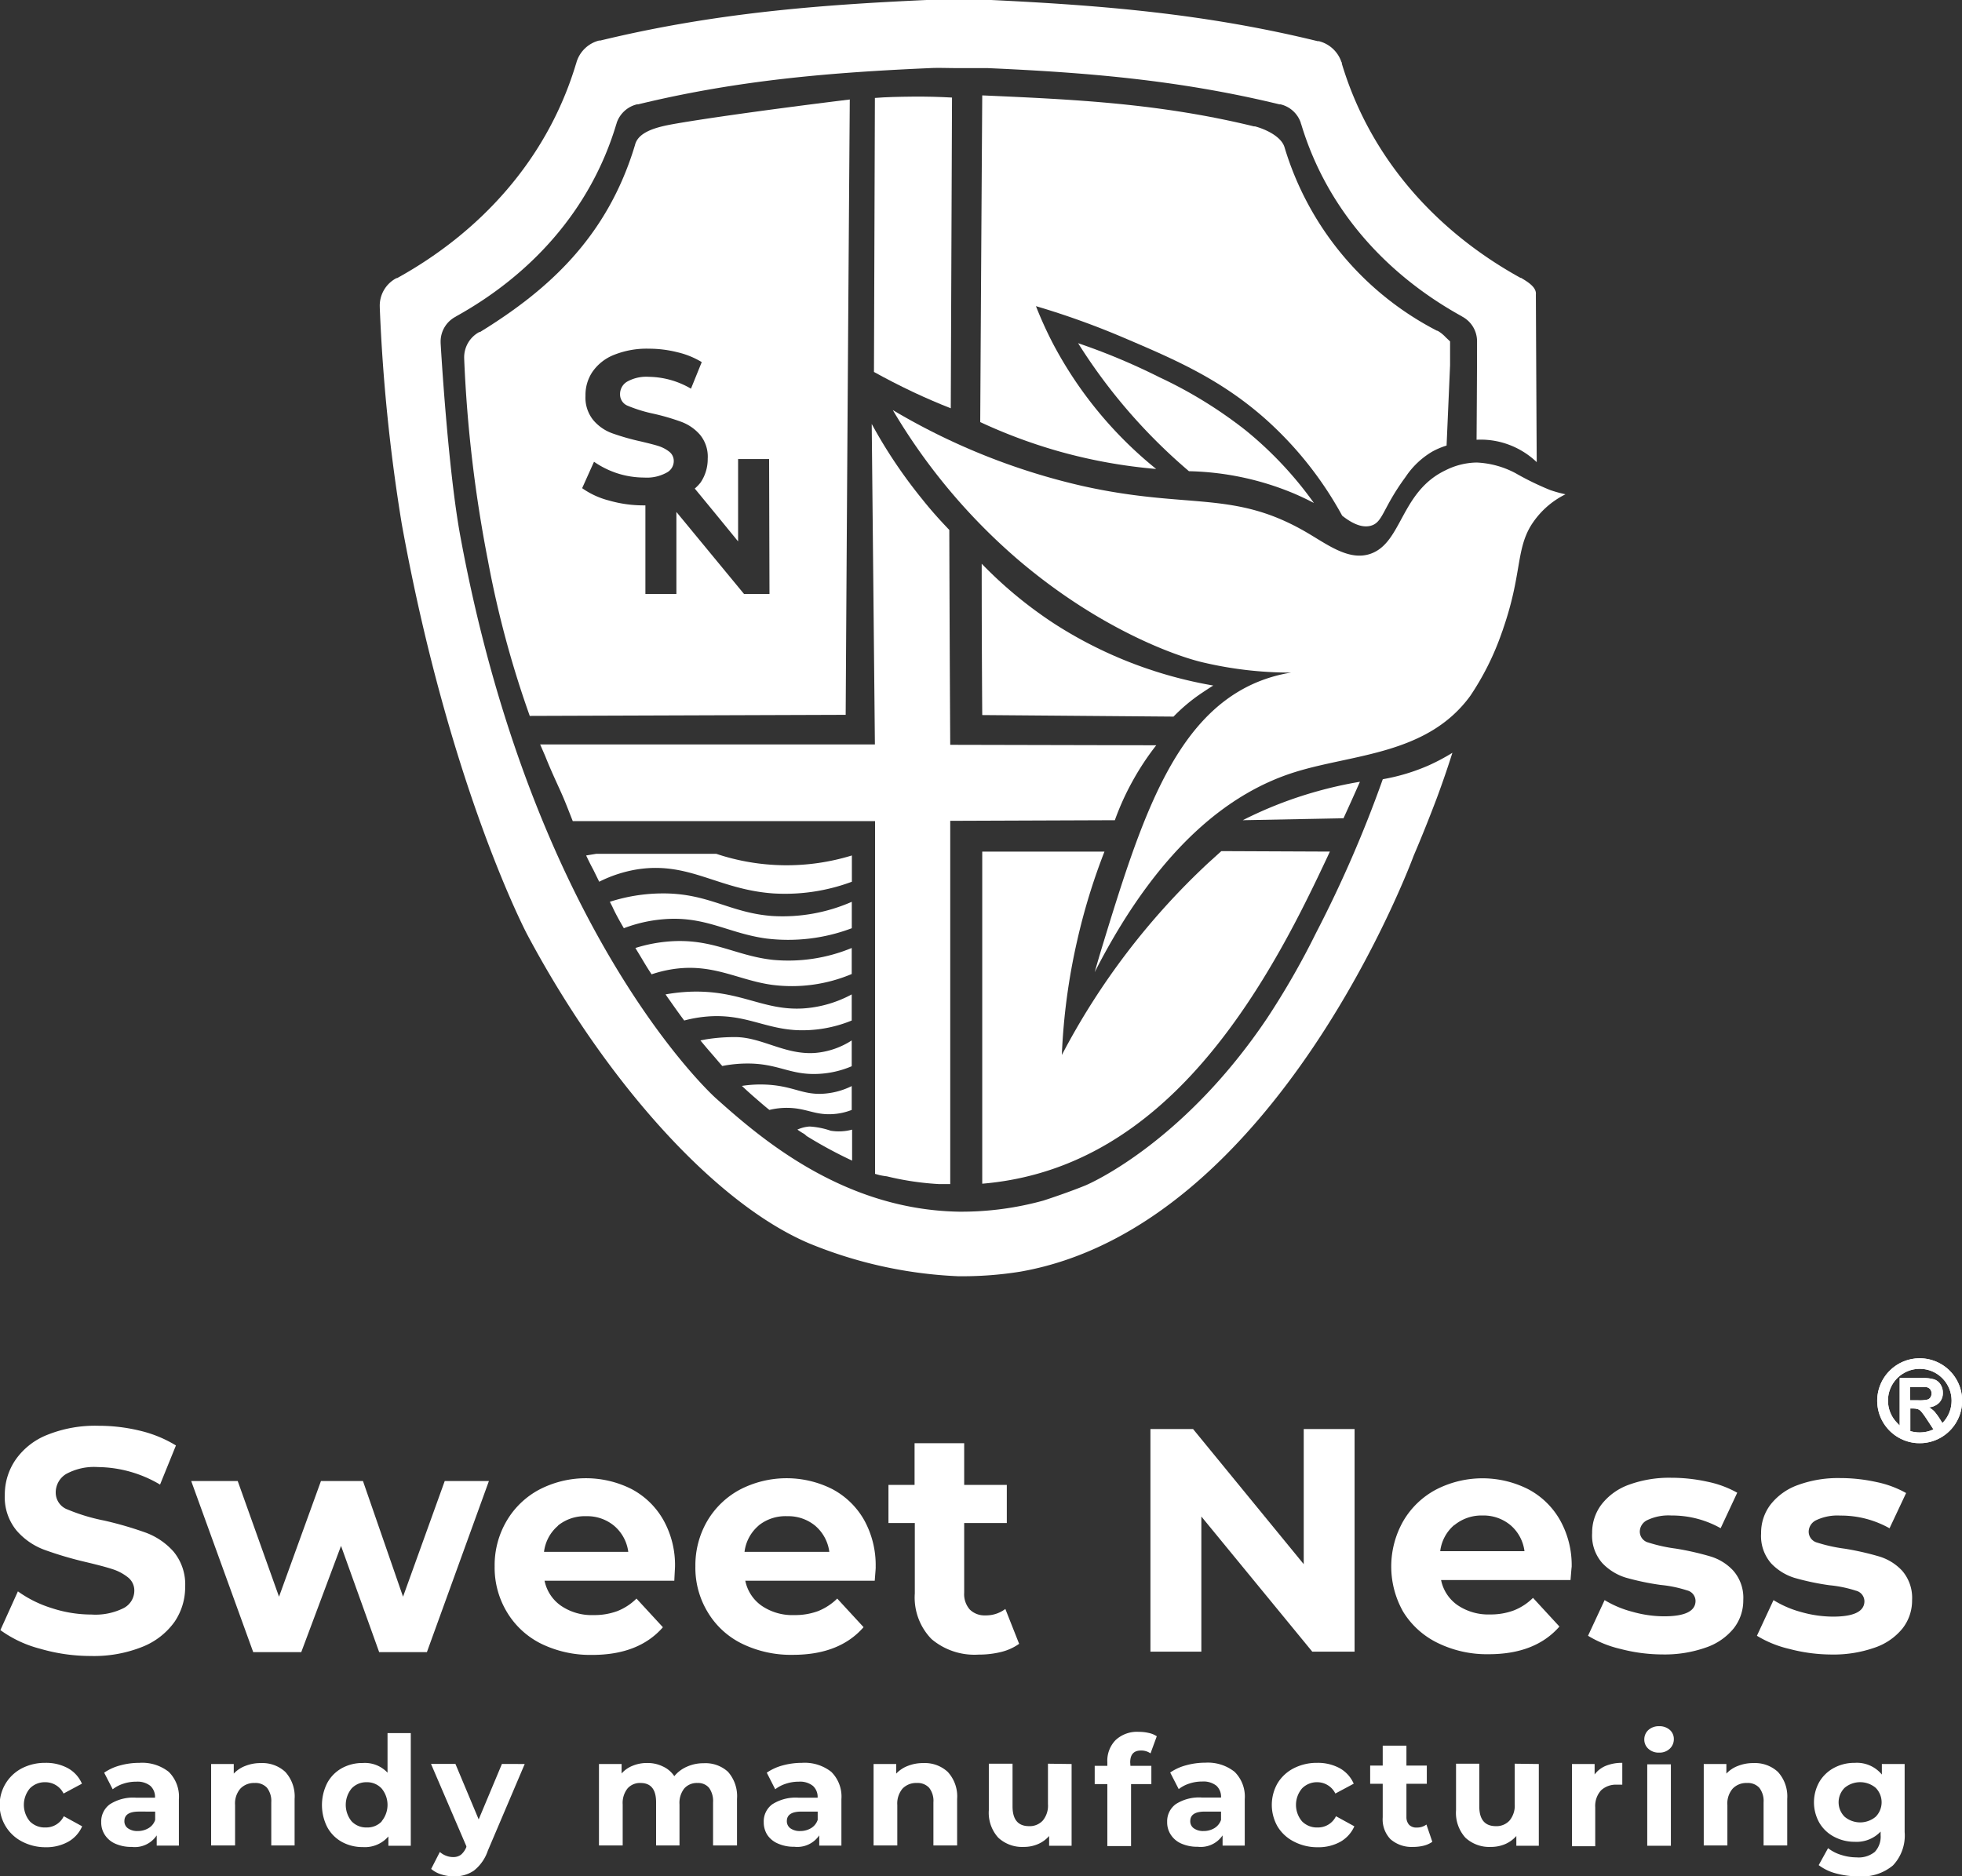 <?xml version="1.0" encoding="UTF-8"?> <svg xmlns="http://www.w3.org/2000/svg" xmlns:xlink="http://www.w3.org/1999/xlink" viewBox="0 0 253.14 242.15"><rect x="0" y="0" width="253.14" height="242.15" fill="#333333" stroke="none"/><defs><style>.cls-1,.cls-2,.cls-3{fill:#fff;}.cls-1{clip-rule:evenodd;}.cls-3{fill-rule:evenodd;}.cls-4{clip-path:url(#clip-path);}</style><clipPath id="clip-path"><path class="cls-1" d="M246.46,180.71h1a4.77,4.77,0,0,0,1.22-.09.68.68,0,0,0,.39-.29.87.87,0,0,0,.14-.5.84.84,0,0,0-.19-.56.79.79,0,0,0-.51-.26,9,9,0,0,0-1,0h-1.07Zm3,3.76-.88-1.34a9.68,9.68,0,0,0-.73-1,1.07,1.07,0,0,0-.41-.28,2.22,2.22,0,0,0-.69-.08h-.28v2.92a4.37,4.37,0,0,0,1.21.17A4.08,4.08,0,0,0,249.45,184.47Zm-4.36-.5v-6.13H248a5,5,0,0,1,1.58.18,1.56,1.56,0,0,1,.79.65,1.94,1.94,0,0,1,.3,1.07,1.8,1.8,0,0,1-.45,1.26,2.11,2.11,0,0,1-1.34.62,3.14,3.14,0,0,1,.73.57,9,9,0,0,1,.78,1.1l.22.36a4.11,4.11,0,0,0-2.91-7,4.1,4.1,0,0,0-2.91,1.2h0a4.1,4.1,0,0,0,0,5.8Zm2.58-8.68a5.48,5.48,0,1,1-3.88,1.61h0A5.47,5.47,0,0,1,247.67,175.29Z"></path></clipPath></defs><g id="Слой_2" data-name="Слой 2"><g id="Слой_1-2" data-name="Слой 1"><path class="cls-2" d="M2.85,237.66a5.32,5.32,0,0,1,0-9.47,6.5,6.5,0,0,1,3-.69,5.91,5.91,0,0,1,2.91.69,4.16,4.16,0,0,1,1.81,2l-2.37,1.27A2.61,2.61,0,0,0,5.86,230a2.69,2.69,0,0,0-2,.79,3.31,3.31,0,0,0,0,4.27,2.68,2.68,0,0,0,2,.78,2.57,2.57,0,0,0,2.37-1.45l2.37,1.3a4.23,4.23,0,0,1-1.81,2,5.8,5.8,0,0,1-2.91.7A6.5,6.5,0,0,1,2.85,237.66Z"></path><path class="cls-2" d="M21.77,228.66a4.49,4.49,0,0,1,1.31,3.52v6H20.22v-1.32A3.4,3.4,0,0,1,17,238.35a5.06,5.06,0,0,1-2.11-.41,3.07,3.07,0,0,1-1.36-1.14,2.89,2.89,0,0,1-.47-1.64,2.74,2.74,0,0,1,1.11-2.31A5.55,5.55,0,0,1,17.6,232H20a1.94,1.94,0,0,0-.6-1.53,2.67,2.67,0,0,0-1.82-.54,5.19,5.19,0,0,0-1.66.26,4.5,4.5,0,0,0-1.38.72l-1.1-2.14a6.58,6.58,0,0,1,2.07-.94A9.33,9.33,0,0,1,18,227.5,5.53,5.53,0,0,1,21.77,228.66Zm-2.61,7.27a1.92,1.92,0,0,0,.86-1.07v-1.07H17.93c-1.26,0-1.88.41-1.88,1.23a1.09,1.09,0,0,0,.46.93,2.05,2.05,0,0,0,1.26.35A2.67,2.67,0,0,0,19.16,235.93Z"></path><path class="cls-2" d="M36.81,228.67a4.69,4.69,0,0,1,1.2,3.49v6H35v-5.57a2.78,2.78,0,0,0-.55-1.87,2,2,0,0,0-1.59-.62,2.43,2.43,0,0,0-1.84.72,2.92,2.92,0,0,0-.69,2.12v5.22H27.24V227.65h2.92v1.24a3.94,3.94,0,0,1,1.51-1,5.29,5.29,0,0,1,2-.36A4.34,4.34,0,0,1,36.81,228.67Z"></path><path class="cls-2" d="M53,223.66V238.2H50.11V237a4,4,0,0,1-3.3,1.37,5.5,5.5,0,0,1-2.69-.66,4.8,4.8,0,0,1-1.89-1.9,6.29,6.29,0,0,1,0-5.73,4.8,4.8,0,0,1,1.89-1.9,5.5,5.5,0,0,1,2.69-.66A4,4,0,0,1,50,228.77v-5.11Zm-3.77,11.39a3.32,3.32,0,0,0,0-4.25,2.56,2.56,0,0,0-1.92-.8,2.59,2.59,0,0,0-1.94.8,3.35,3.35,0,0,0,0,4.25,2.58,2.58,0,0,0,1.94.79A2.55,2.55,0,0,0,49.26,235.05Z"></path><path class="cls-2" d="M67.7,227.65l-4.76,11.19a5.51,5.51,0,0,1-1.8,2.57,4.35,4.35,0,0,1-2.57.74,5.38,5.38,0,0,1-1.63-.25,3.64,3.64,0,0,1-1.31-.71L56.75,239a2.54,2.54,0,0,0,.81.49,2.48,2.48,0,0,0,.91.17,1.63,1.63,0,0,0,1-.3,2.48,2.48,0,0,0,.7-1l0-.1-4.56-10.62h3.15l3,7.16,3-7.16Z"></path><path class="cls-2" d="M93.93,228.66a4.75,4.75,0,0,1,1.16,3.5v6H92v-5.57a2.9,2.9,0,0,0-.52-1.87,1.84,1.84,0,0,0-1.48-.62,2.17,2.17,0,0,0-1.71.7,3,3,0,0,0-.62,2.06v5.3H84.65v-5.57c0-1.66-.67-2.49-2-2.49a2.12,2.12,0,0,0-1.68.7,3,3,0,0,0-.63,2.06v5.3H77.28V227.65H80.2v1.22a3.71,3.71,0,0,1,1.44-1,4.76,4.76,0,0,1,1.87-.35,4.44,4.44,0,0,1,2,.44A3.52,3.52,0,0,1,87,229.22,4.3,4.3,0,0,1,88.62,228a5.16,5.16,0,0,1,2.16-.45A4.29,4.29,0,0,1,93.93,228.66Z"></path><path class="cls-2" d="M107.25,228.66a4.49,4.49,0,0,1,1.31,3.52v6H105.7v-1.32a3.42,3.42,0,0,1-3.22,1.47,5,5,0,0,1-2.1-.41A3.1,3.1,0,0,1,99,236.8a3,3,0,0,1-.46-1.64,2.73,2.73,0,0,1,1.1-2.31,5.59,5.59,0,0,1,3.42-.85h2.43a1.91,1.91,0,0,0-.61-1.53,2.66,2.66,0,0,0-1.82-.54,5.17,5.17,0,0,0-1.65.26,4.45,4.45,0,0,0-1.39.72l-1.09-2.14a6.63,6.63,0,0,1,2.06-.94,9.38,9.38,0,0,1,2.48-.33A5.54,5.54,0,0,1,107.25,228.66Zm-2.61,7.27a2,2,0,0,0,.86-1.07v-1.07h-2.1c-1.25,0-1.88.41-1.88,1.23a1.12,1.12,0,0,0,.46.93,2.08,2.08,0,0,0,1.27.35A2.7,2.7,0,0,0,104.64,235.93Z"></path><path class="cls-2" d="M122.28,228.67a4.65,4.65,0,0,1,1.21,3.49v6h-3.06v-5.57a2.73,2.73,0,0,0-.55-1.87,2,2,0,0,0-1.58-.62,2.43,2.43,0,0,0-1.85.72,3,3,0,0,0-.68,2.12v5.22h-3.06V227.65h2.92v1.24a4,4,0,0,1,1.51-1,5.29,5.29,0,0,1,2-.36A4.33,4.33,0,0,1,122.28,228.67Z"></path><path class="cls-2" d="M138.26,227.65V238.2h-2.9v-1.26a4,4,0,0,1-1.45,1.05,4.58,4.58,0,0,1-1.82.36,4.52,4.52,0,0,1-3.29-1.19,4.78,4.78,0,0,1-1.22-3.55v-6h3.06v5.51c0,1.7.71,2.55,2.14,2.55a2.28,2.28,0,0,0,1.76-.72,3,3,0,0,0,.67-2.12v-5.22Z"></path><path class="cls-2" d="M145.85,227.89h2.7v2.35h-2.62v8h-3.06v-8h-1.63v-2.35h1.63v-.47a3.81,3.81,0,0,1,1.07-2.86,4.05,4.05,0,0,1,3-1.06,5.53,5.53,0,0,1,1.31.15,2.93,2.93,0,0,1,1,.42l-.81,2.21a2.06,2.06,0,0,0-1.23-.37c-.93,0-1.39.51-1.39,1.53Z"></path><path class="cls-2" d="M159.29,228.66a4.49,4.49,0,0,1,1.31,3.52v6h-2.86v-1.32a3.4,3.4,0,0,1-3.21,1.47,5.06,5.06,0,0,1-2.11-.41,3.07,3.07,0,0,1-1.36-1.14,2.89,2.89,0,0,1-.47-1.64,2.74,2.74,0,0,1,1.11-2.31,5.54,5.54,0,0,1,3.41-.85h2.43a1.94,1.94,0,0,0-.6-1.53,2.7,2.7,0,0,0-1.83-.54,5.17,5.17,0,0,0-1.65.26,4.39,4.39,0,0,0-1.38.72l-1.1-2.14a6.58,6.58,0,0,1,2.07-.94,9.31,9.31,0,0,1,2.47-.33A5.54,5.54,0,0,1,159.29,228.66Zm-2.61,7.27a2,2,0,0,0,.86-1.07v-1.07h-2.09c-1.26,0-1.88.41-1.88,1.23a1.09,1.09,0,0,0,.46.93,2.05,2.05,0,0,0,1.26.35A2.67,2.67,0,0,0,156.68,235.93Z"></path><path class="cls-2" d="M166.94,237.66a5.23,5.23,0,0,1-2.1-1.93,5.62,5.62,0,0,1,0-5.61,5.23,5.23,0,0,1,2.1-1.93,6.5,6.5,0,0,1,3-.69,5.91,5.91,0,0,1,2.91.69,4.21,4.21,0,0,1,1.81,2l-2.37,1.27A2.61,2.61,0,0,0,170,230a2.69,2.69,0,0,0-2,.79,3.28,3.28,0,0,0,0,4.27,2.68,2.68,0,0,0,2,.78,2.57,2.57,0,0,0,2.37-1.45l2.37,1.3a4.29,4.29,0,0,1-1.81,2,5.8,5.8,0,0,1-2.91.7A6.5,6.5,0,0,1,166.94,237.66Z"></path><path class="cls-2" d="M184.8,237.69a3.34,3.34,0,0,1-1.11.5,5.61,5.61,0,0,1-1.38.16,4.12,4.12,0,0,1-2.91-1,3.69,3.69,0,0,1-1-2.82v-4.33h-1.62v-2.35h1.62v-2.57h3.06v2.57h2.63v2.35h-2.63v4.29a1.47,1.47,0,0,0,.34,1,1.29,1.29,0,0,0,1,.36,2,2,0,0,0,1.24-.39Z"></path><path class="cls-2" d="M198.54,227.65V238.2h-2.9v-1.26a4.06,4.06,0,0,1-1.45,1.05,4.62,4.62,0,0,1-1.82.36,4.53,4.53,0,0,1-3.3-1.19,4.77,4.77,0,0,1-1.21-3.55v-6h3v5.51c0,1.7.72,2.55,2.14,2.55a2.28,2.28,0,0,0,1.76-.72,3,3,0,0,0,.67-2.12v-5.22Z"></path><path class="cls-2" d="M207.17,227.89a5.48,5.48,0,0,1,2.14-.39v2.82c-.34,0-.57,0-.68,0a2.8,2.8,0,0,0-2.06.73,3,3,0,0,0-.75,2.21v5h-3V227.65h2.92V229A3.42,3.42,0,0,1,207.17,227.89Z"></path><path class="cls-2" d="M212.68,225.69a1.58,1.58,0,0,1-.53-1.21,1.62,1.62,0,0,1,.53-1.22,2,2,0,0,1,1.38-.49,2,2,0,0,1,1.37.47,1.54,1.54,0,0,1,.53,1.18,1.66,1.66,0,0,1-.53,1.26,1.9,1.9,0,0,1-1.37.5A1.94,1.94,0,0,1,212.68,225.69Zm-.15,2h3.05V238.2h-3.05Z"></path><path class="cls-2" d="M229.39,228.67a4.69,4.69,0,0,1,1.2,3.49v6h-3.05v-5.57a2.78,2.78,0,0,0-.55-1.87,2,2,0,0,0-1.59-.62,2.43,2.43,0,0,0-1.84.72,2.92,2.92,0,0,0-.69,2.12v5.22h-3.05V227.65h2.92v1.24a3.87,3.87,0,0,1,1.51-1,5.29,5.29,0,0,1,2-.36A4.34,4.34,0,0,1,229.39,228.67Z"></path><path class="cls-2" d="M245.74,227.65v8.78a5.61,5.61,0,0,1-1.51,4.31,6.21,6.21,0,0,1-4.41,1.41,11,11,0,0,1-2.9-.37,6.39,6.39,0,0,1-2.27-1.08l1.21-2.19a5.08,5.08,0,0,0,1.69.87,6.58,6.58,0,0,0,2,.32,3.29,3.29,0,0,0,2.34-.71,2.87,2.87,0,0,0,.75-2.17v-.45a4.26,4.26,0,0,1-3.33,1.32,5.61,5.61,0,0,1-2.65-.64,4.77,4.77,0,0,1-1.91-1.79,5.36,5.36,0,0,1,0-5.33,4.87,4.87,0,0,1,1.91-1.8,5.6,5.6,0,0,1,2.65-.63,4.18,4.18,0,0,1,3.49,1.51v-1.36ZM242,234.46a2.66,2.66,0,0,0,0-3.74,3.12,3.12,0,0,0-4,0,2.63,2.63,0,0,0,0,3.74,3.12,3.12,0,0,0,4,0Z"></path><path class="cls-2" d="M175.46,100.89a52.91,52.91,0,0,0-5.55,1.24,52.29,52.29,0,0,0-9.57,3.72l13-.25Q174.42,103.25,175.46,100.89Z"></path><path class="cls-2" d="M200,63.24a36.87,36.87,0,0,1-4.49-2.19,11.75,11.75,0,0,0-5-1.36,9.21,9.21,0,0,0-4,1c-5.81,2.76-5.59,9.36-9.69,10.78-2.73.94-5.45-1.12-8.1-2.68-9.53-5.62-15.23-3-29-6.06a84.76,84.76,0,0,1-24.53-9.81A77.1,77.1,0,0,0,131.32,72.2c10.54,9,20.43,12.46,23.74,13.25a49.32,49.32,0,0,0,11.51,1.35,19.5,19.5,0,0,0-4.8,1.42c-10.4,4.65-14.63,17.83-19.45,33.57-.51,1.67-.89,3-1.08,3.67C150,108.3,159.56,102,167.05,99.65s17.1-2.23,22.65-9.85a35.24,35.24,0,0,0,4.1-8.26,4.37,4.37,0,0,0,.16-.46c2.36-6.84,1.64-10,3.52-13.18a11,11,0,0,1,4.5-4.11A17.2,17.2,0,0,1,200,63.24Z"></path><path class="cls-2" d="M160.76,55.57a56.8,56.8,0,0,0-11.14-6.87,82.6,82.6,0,0,0-10.52-4.41A71.54,71.54,0,0,0,143.87,51a71.85,71.85,0,0,0,9.53,9.81,37,37,0,0,1,13.53,2.87c.91.39,1.77.8,2.59,1.23A48,48,0,0,0,160.76,55.57Z"></path><path class="cls-2" d="M176.89,67.84c1.56-.45,1.48-2.24,4.46-6.29a10.61,10.61,0,0,1,3.46-3.28,9.87,9.87,0,0,1,1.83-.77l.45-10.36c0-1.77,0-3,0-3.08l0,0,0,0-.21-.2-.35-.33a4.5,4.5,0,0,0-1.06-.85l-.07,0A39.36,39.36,0,0,1,165.73,19c-.41-1.37-2.39-2.31-3.8-2.69l-.14,0c-12.29-3-23.31-3.48-35.06-4q-.14,21.08-.26,42.16a67.6,67.6,0,0,0,10.27,3.81,67.19,67.19,0,0,0,12.43,2.24,51.82,51.82,0,0,1-13.31-16.17,50.59,50.59,0,0,1-2.2-4.84A103.41,103.41,0,0,1,145,43.59c6.54,2.79,12.57,5.36,18.48,10.67a46.71,46.71,0,0,1,9.69,12.29C175,68,176.17,68.05,176.89,67.84Z"></path><path class="cls-2" d="M178.41,100.56a158.08,158.08,0,0,1-8.62,19.85,102.16,102.16,0,0,1-6.31,11C153,147,141.32,152.45,140,153c-2.46,1-5.39,1.94-5.39,1.94h0a39.65,39.65,0,0,1-10.91,1.43c-15-.26-25.68-9.58-31.37-14.67,0,0-23.4-20.92-32.93-72.46-1.61-8.7-2.53-24.55-2.55-25v-.08a3.62,3.62,0,0,1,1.94-3.29l.07-.05c9.54-5.29,17.3-13.62,20.64-24.74a1.55,1.55,0,0,0,.07-.23,3.67,3.67,0,0,1,2.6-2.38l.14,0c13.06-3.17,25-4.12,37.66-4.68,1.16-.06,2.09,0,3.73,0s2.57,0,3.73,0c12.64.56,24.61,1.51,37.66,4.68l.14,0a3.65,3.65,0,0,1,2.6,2.38c0,.08.05.16.07.23C171.26,27.18,179,35.51,188.57,40.8l.07.05a3.61,3.61,0,0,1,1.93,3.29v0h0s0,0,0,0,0,.55,0,.88,0,3.1-.06,11.73a10.33,10.33,0,0,1,4,.58,10.51,10.51,0,0,1,3.76,2.31q-.06-10.83-.11-21.64h0c.1-.94-1.06-1.63-1.91-2.14l-.07,0C185.55,30,176.87,20.66,173.13,8.23c0-.08,0-.17-.07-.26a4.13,4.13,0,0,0-2.91-2.66l-.16,0C155.4,1.74,142,.68,127.89,0c-1.29-.06-2.33,0-4.17,0s-2.87,0-4.17,0c-14.13.64-27.5,1.7-42.09,5.23l-.16,0A4.11,4.11,0,0,0,74.39,8a2,2,0,0,1-.08.26C70.58,20.66,61.9,30,51.24,35.89l-.08,0A4,4,0,0,0,49,39.62v.09a228.45,228.45,0,0,0,2.84,27.93C58,101.62,68,120.56,68,120.56c10,18.79,24.12,34.68,36.37,39.89a56.8,56.8,0,0,0,19.21,4.25,47.13,47.13,0,0,0,8.07-.59c33.2-5.83,50.74-53.67,50.74-53.67,1-2.34,2-4.83,3-7.47q1.11-3,2-5.82a26.61,26.61,0,0,1-3,1.6A25.71,25.71,0,0,1,178.41,100.56Z"></path><path class="cls-2" d="M155,89.47c.53-.35,1-.67,1.54-1A55.14,55.14,0,0,1,136.2,80.6a54.51,54.51,0,0,1-9.54-7.85q0,9.77.07,19.53l24.68.2A22.75,22.75,0,0,1,155,89.47Z"></path><path class="cls-2" d="M142.5,109.9l-15.77,0v42.86c19.9-1.67,32.56-17.8,42.09-37.09.87-1.75,1.71-3.52,2.54-5.29l.22-.48-14-.06c-.55.49-1.1,1-1.65,1.49A92.25,92.25,0,0,0,137,136.15a81.1,81.1,0,0,1,2-14.85A80.24,80.24,0,0,1,142.5,109.9Z"></path><path class="cls-2" d="M86,16.18c-1.64.35-3.5.93-4,2.3a1.05,1.05,0,0,0-.07.23c-3.55,11.82-11.12,18.68-20,24.14,0,0-.05,0-.09,0a3.7,3.7,0,0,0-1.95,3.4v.07a172.35,172.35,0,0,0,3.06,26,130.58,130.58,0,0,0,5.4,20.07l40.76-.14q.24-39.69.53-79.41C97.51,14.33,88.57,15.65,86,16.18ZM99.28,76.66H96L87.27,66.07V76.66h-4V65.22l-.21,0a16.09,16.09,0,0,1-4.5-.63A10.47,10.47,0,0,1,75.11,63l1.53-3.41a11.54,11.54,0,0,0,3,1.49,11.39,11.39,0,0,0,3.48.55A5.28,5.28,0,0,0,86,61a1.68,1.68,0,0,0,.93-1.5,1.51,1.51,0,0,0-.56-1.19,4.42,4.42,0,0,0-1.39-.74c-.55-.18-1.34-.37-2.29-.6A30.53,30.53,0,0,1,79,55.92a5.75,5.75,0,0,1-2.46-1.71,4.6,4.6,0,0,1-1-3.13A5.34,5.34,0,0,1,76.43,48a6.09,6.09,0,0,1,2.78-2.2A11.34,11.34,0,0,1,83.75,45a15,15,0,0,1,3.66.46,10.75,10.75,0,0,1,3.13,1.27l-1.39,3.43a11,11,0,0,0-5.42-1.53,5.07,5.07,0,0,0-2.83.63,1.86,1.86,0,0,0-.9,1.62,1.57,1.57,0,0,0,1,1.49,18.61,18.61,0,0,0,3.22,1,28.79,28.79,0,0,1,3.66,1.06,5.93,5.93,0,0,1,2.43,1.67,4.44,4.44,0,0,1,1,3.11,5.39,5.39,0,0,1-.92,3.06,5.53,5.53,0,0,1-.75.78q2.82,3.42,5.59,6.82V59.24h4Z"></path><path class="cls-2" d="M112.88,12.64,112.76,48q2.31,1.29,5,2.57c1.7.8,3.35,1.51,4.91,2.12q.07-20,.16-40.1c-1.6-.09-3.32-.14-5.13-.12S114.39,12.52,112.88,12.64Z"></path><path class="cls-2" d="M122.48,68.39c-1.15-1.2-2.34-2.51-3.52-4a63.39,63.39,0,0,1-6.49-9.68q.21,20.69.41,41.36l-43.19,0,.66,1.52h0c.59,1.5,1.25,2.93,1.91,4.38s1.1,2.65,1.64,4h39v45.52l.53.15c.35.08.67.13,1,.17a36.9,36.9,0,0,0,6.75,1v0l.88,0,.54,0V105.93l21.24-.08a34.3,34.3,0,0,1,2.26-5,34.69,34.69,0,0,1,3.08-4.67l-26.58-.06Q122.52,82.25,122.48,68.39Z"></path><path class="cls-2" d="M104.11,146.63a56.89,56.89,0,0,0,5.83,3.15c0-1.32,0-2.64,0-4a6.48,6.48,0,0,1-2.77.14,10.19,10.19,0,0,0-2.71-.54,4.51,4.51,0,0,0-1.58.4c.17.11.41.29.73.47S103.94,146.52,104.11,146.63Z"></path><path class="cls-2" d="M93.19,137.57a16.82,16.82,0,0,1,3.28-.32c3.69,0,5.26,1.31,8.36,1.35a12.41,12.41,0,0,0,5.06-1l0-2.33v-1a10.23,10.23,0,0,1-4.79,1.62c-3.82.24-6.77-2-10.14-2.05a23,23,0,0,0-3.92.3l-.67.13c.46.56.93,1.12,1.43,1.69S92.72,137.05,93.19,137.57Z"></path><path class="cls-2" d="M99.27,143.24a9.37,9.37,0,0,1,2.22-.27c2.43,0,3.5.89,5.7.82a8,8,0,0,0,2.7-.55l0-3.08a9.55,9.55,0,0,1-3.92,1c-2.37.07-3.53-.87-6.43-1.14a15.74,15.74,0,0,0-3.82.12c.52.49,1.08,1,1.67,1.51S98.6,142.71,99.27,143.24Z"></path><path class="cls-2" d="M88.28,131.7a16.68,16.68,0,0,1,2.59-.48c5-.52,7.55,1.48,11.85,1.72a16.73,16.73,0,0,0,7.17-1.24l0-2.28v-1.09a15.22,15.22,0,0,1-6.24,1.81c-5.24.32-8.17-2.44-14.78-2.15a23.55,23.55,0,0,0-3,.34c.16.23.32.47.49.7C87,129.94,87.63,130.84,88.28,131.7Z"></path><path class="cls-2" d="M80.49,119.79a18.44,18.44,0,0,1,5-1.15c5.45-.49,8.39,1.78,13.32,2.47a23.22,23.22,0,0,0,11.09-1.32v-3.41a22.17,22.17,0,0,1-10.3,1.83c-5.52-.42-8.24-3-14.34-2.91a22.35,22.35,0,0,0-6.58,1.08c.11.18.19.38.3.57C79.4,117.88,79.92,118.81,80.49,119.79Z"></path><path class="cls-2" d="M77.31,113.79a17,17,0,0,1,5-1.61c6.66-1,10.37,2.63,17.49,3.12a24.66,24.66,0,0,0,10.11-1.51l0-2.23V110.4a28.63,28.63,0,0,1-17.49-.21H76.91l-1.28.21a1.42,1.42,0,0,0,.08.18c.27.57.54,1.11.84,1.66l0,0Z"></path><path class="cls-2" d="M84.07,125.74a16.22,16.22,0,0,1,2.62-.65c5.25-.84,8.51,1.39,12.87,2a19.85,19.85,0,0,0,10.33-1.39l0-2.71v-.65a21.38,21.38,0,0,1-10.19,1.53c-4.88-.54-7.8-2.82-13.43-2.37a19.53,19.53,0,0,0-4.29.84c.33.55.67,1.1,1,1.66S83.69,125.17,84.07,125.74Z"></path><path class="cls-2" d="M5.16,212.77a15.19,15.19,0,0,1-5.11-2.4l2.26-5a15.13,15.13,0,0,0,4.39,2.17,16.37,16.37,0,0,0,5.09.82,8.13,8.13,0,0,0,4.18-.84,2.54,2.54,0,0,0,1.36-2.23,2.15,2.15,0,0,0-.8-1.71,6.26,6.26,0,0,0-2.06-1.09c-.83-.27-2-.57-3.38-.9A47.09,47.09,0,0,1,5.71,200a8.76,8.76,0,0,1-3.59-2.5,6.76,6.76,0,0,1-1.5-4.6A7.92,7.92,0,0,1,2,188.4a9,9,0,0,1,4.08-3.22A16.55,16.55,0,0,1,12.73,184a22.57,22.57,0,0,1,5.38.65,15.9,15.9,0,0,1,4.59,1.89l-2.05,5.05a16,16,0,0,0-8-2.26,7.51,7.51,0,0,0-4.13.9,2.79,2.79,0,0,0-1.33,2.38,2.32,2.32,0,0,0,1.54,2.2,24.4,24.4,0,0,0,4.7,1.42,46.25,46.25,0,0,1,5.37,1.56,8.92,8.92,0,0,1,3.6,2.46,6.63,6.63,0,0,1,1.49,4.55,7.93,7.93,0,0,1-1.37,4.5,9.31,9.31,0,0,1-4.13,3.22,16.86,16.86,0,0,1-6.69,1.19A23.3,23.3,0,0,1,5.16,212.77Z"></path><path class="cls-2" d="M63.08,191.13l-8,22.08H48.92L44,199.5l-5.13,13.71H32.67l-8-22.08h6L36,206.06l5.41-14.93h5.42L52,206.06l5.38-14.93Z"></path><path class="cls-2" d="M87,204H70.26a5.19,5.19,0,0,0,2.14,3.24,7,7,0,0,0,4.18,1.19,8.54,8.54,0,0,0,3.06-.51,7.28,7.28,0,0,0,2.48-1.62L85.53,210q-3.12,3.57-9.11,3.57a14.45,14.45,0,0,1-6.61-1.45A10.67,10.67,0,0,1,65.38,208a11.09,11.09,0,0,1-1.56-5.86,11.26,11.26,0,0,1,1.54-5.85,10.73,10.73,0,0,1,4.23-4.06,13.09,13.09,0,0,1,11.88-.07,10.19,10.19,0,0,1,4.12,4,11.88,11.88,0,0,1,1.5,6.05C87.09,202.33,87.05,202.9,87,204Zm-15-7.1a5.24,5.24,0,0,0-1.81,3.37H81.06a5.3,5.3,0,0,0-1.81-3.35,5.41,5.41,0,0,0-3.61-1.25A5.5,5.5,0,0,0,72,196.87Z"></path><path class="cls-2" d="M112.86,204H96.16a5.18,5.18,0,0,0,2.13,3.24,7,7,0,0,0,4.19,1.19,8.54,8.54,0,0,0,3.06-.51,7.47,7.47,0,0,0,2.48-1.62l3.4,3.69q-3.11,3.57-9.11,3.57a14.38,14.38,0,0,1-6.6-1.45A10.55,10.55,0,0,1,91.28,208a11,11,0,0,1-1.56-5.86,11.35,11.35,0,0,1,1.53-5.85,10.8,10.8,0,0,1,4.23-4.06,13.09,13.09,0,0,1,11.88-.07,10.22,10.22,0,0,1,4.13,4,12,12,0,0,1,1.49,6.05C113,202.33,112.94,202.9,112.86,204Zm-15-7.1a5.28,5.28,0,0,0-1.8,3.37H107a5.33,5.33,0,0,0-1.8-3.35,5.44,5.44,0,0,0-3.62-1.25A5.52,5.52,0,0,0,97.88,196.87Z"></path><path class="cls-2" d="M131.49,212.14a6.8,6.8,0,0,1-2.32,1.05,11.8,11.8,0,0,1-2.89.34,8.57,8.57,0,0,1-6.09-2,7.68,7.68,0,0,1-2.16-5.91v-9.07h-3.4v-4.92H118v-5.38h6.4v5.38h5.5v4.92h-5.5v9a3,3,0,0,0,.72,2.16,2.69,2.69,0,0,0,2,.76,4.12,4.12,0,0,0,2.59-.83Z"></path><path class="cls-2" d="M174.77,184.42v28.73h-5.46L155,195.71v17.44h-6.57V184.42h5.5l14.28,17.44V184.42Z"></path><path class="cls-2" d="M202.63,203.91h-16.7a5.2,5.2,0,0,0,2.14,3.25,7.07,7.07,0,0,0,4.18,1.19,8.53,8.53,0,0,0,3.06-.52,7.28,7.28,0,0,0,2.48-1.62l3.41,3.7q-3.12,3.57-9.11,3.57a14.42,14.42,0,0,1-6.61-1.46,10.72,10.72,0,0,1-4.43-4,11.85,11.85,0,0,1,0-11.72,10.7,10.7,0,0,1,4.22-4.06,13.07,13.07,0,0,1,11.89-.06,10.17,10.17,0,0,1,4.12,4,11.88,11.88,0,0,1,1.5,6.05C202.76,202.27,202.72,202.85,202.63,203.91Zm-15-7.1a5.24,5.24,0,0,0-1.81,3.37h10.87a5.28,5.28,0,0,0-1.8-3.35,5.43,5.43,0,0,0-3.61-1.25A5.5,5.5,0,0,0,187.66,196.81Z"></path><path class="cls-2" d="M209.08,212.8a14.16,14.16,0,0,1-4.19-1.7l2.14-4.6A13.37,13.37,0,0,0,210.6,208a15.16,15.16,0,0,0,4.1.59q4.06,0,4.06-2a1.42,1.42,0,0,0-1.11-1.35,15.85,15.85,0,0,0-3.4-.7,33.35,33.35,0,0,1-4.48-.94,7,7,0,0,1-3.05-1.89,5.38,5.38,0,0,1-1.3-3.86,6,6,0,0,1,1.22-3.71,7.83,7.83,0,0,1,3.52-2.53,15.17,15.17,0,0,1,5.48-.9,21.67,21.67,0,0,1,4.66.51,13.25,13.25,0,0,1,3.84,1.42L222,197.22a12.77,12.77,0,0,0-6.36-1.64,6.33,6.33,0,0,0-3.07.58,1.67,1.67,0,0,0-1,1.47,1.46,1.46,0,0,0,1.11,1.44,20.19,20.19,0,0,0,3.53.78,36.14,36.14,0,0,1,4.43,1,6.59,6.59,0,0,1,3,1.86,5.31,5.31,0,0,1,1.28,3.78,5.83,5.83,0,0,1-1.23,3.65,7.89,7.89,0,0,1-3.6,2.48,15.93,15.93,0,0,1-5.6.89A21.48,21.48,0,0,1,209.08,212.8Z"></path><path class="cls-2" d="M230.87,212.8a14.16,14.16,0,0,1-4.19-1.7l2.14-4.6a13.37,13.37,0,0,0,3.57,1.54,15.16,15.16,0,0,0,4.1.59q4.06,0,4.06-2a1.42,1.42,0,0,0-1.11-1.35,15.71,15.71,0,0,0-3.4-.7,32.83,32.83,0,0,1-4.47-.94,7,7,0,0,1-3.06-1.89,5.37,5.37,0,0,1-1.29-3.86,6,6,0,0,1,1.21-3.71,7.81,7.81,0,0,1,3.53-2.53,15.07,15.07,0,0,1,5.47-.9,21.6,21.6,0,0,1,4.66.51,13.25,13.25,0,0,1,3.84,1.42l-2.14,4.55a12.77,12.77,0,0,0-6.36-1.64,6.36,6.36,0,0,0-3.07.58,1.67,1.67,0,0,0-1,1.47,1.46,1.46,0,0,0,1.11,1.44,20.19,20.19,0,0,0,3.53.78,36.14,36.14,0,0,1,4.43,1,6.67,6.67,0,0,1,3,1.86,5.35,5.35,0,0,1,1.27,3.78,5.83,5.83,0,0,1-1.23,3.65,7.86,7.86,0,0,1-3.59,2.48,16,16,0,0,1-5.61.89A21.48,21.48,0,0,1,230.87,212.8Z"></path><path class="cls-3" d="M246.46,180.71h1a4.77,4.77,0,0,0,1.22-.09.68.68,0,0,0,.39-.29.87.87,0,0,0,.14-.5.84.84,0,0,0-.19-.56.79.79,0,0,0-.51-.26,9,9,0,0,0-1,0h-1.07Zm3,3.76-.88-1.34a9.68,9.68,0,0,0-.73-1,1.07,1.07,0,0,0-.41-.28,2.22,2.22,0,0,0-.69-.08h-.28v2.92a4.37,4.37,0,0,0,1.21.17A4.08,4.08,0,0,0,249.45,184.47Zm-4.36-.5v-6.13H248a5,5,0,0,1,1.58.18,1.56,1.56,0,0,1,.79.65,1.94,1.94,0,0,1,.3,1.07,1.8,1.8,0,0,1-.45,1.26,2.11,2.11,0,0,1-1.34.62,3.14,3.14,0,0,1,.73.57,9,9,0,0,1,.78,1.1l.22.36a4.11,4.11,0,0,0-2.91-7,4.1,4.1,0,0,0-2.91,1.2h0a4.1,4.1,0,0,0,0,5.8Zm2.58-8.68a5.48,5.48,0,1,1-3.88,1.61h0A5.47,5.47,0,0,1,247.67,175.29Z"></path><g class="cls-4"><rect class="cls-2" x="242.19" y="175.29" width="10.95" height="10.95"></rect></g></g></g></svg> 